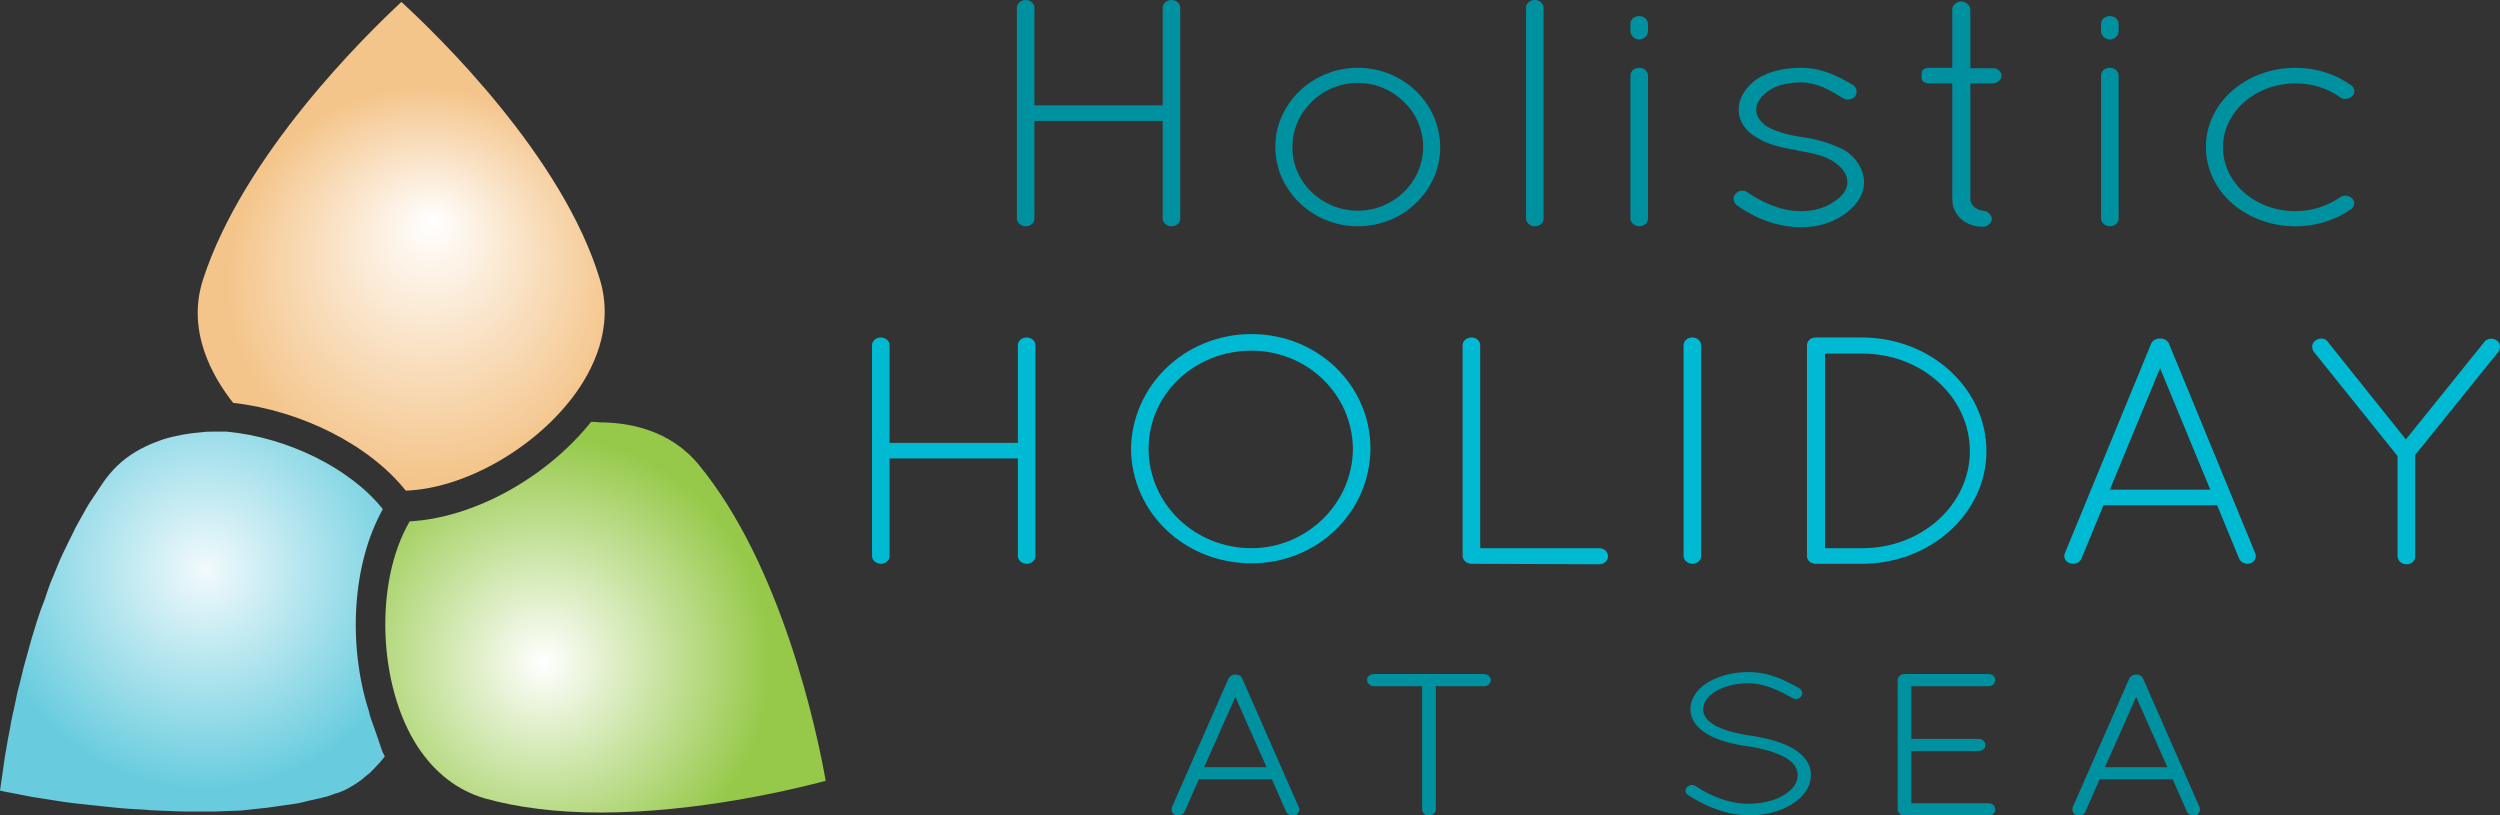 <?xml version="1.0" encoding="utf-8"?>
<!-- Generator: Adobe Illustrator 22.1.0, SVG Export Plug-In . SVG Version: 6.00 Build 0)  -->
<svg version="1.1" id="Layer_1" xmlns="http://www.w3.org/2000/svg" xmlns:xlink="http://www.w3.org/1999/xlink" x="0px" y="0px"
	 viewBox="0 0 512.6 167.2" style="enable-background:new 0 0 512.6 167.2;" xml:space="preserve">
<rect x="0" y="0" width="512.6" height="167.2" fill="#333333" stroke="none"/>
<style type="text/css">
	.st0{fill:url(#SVGID_1_);}
	.st1{fill:url(#SVGID_2_);}
	.st2{fill:url(#SVGID_3_);}
	.st3{fill:#0091A0;}
	.st4{fill:#00BAD3;}
</style>
<radialGradient id="SVGID_1_" cx="111.484" cy="106.264" r="46.337" gradientTransform="matrix(1 0 0 -1 0 242)" gradientUnits="userSpaceOnUse">
	<stop  offset="0" style="stop-color:#FFFFFF"/>
	<stop  offset="1" style="stop-color:#96C94A"/>
</radialGradient>
<path class="st0" d="M121.2,86.5C111.9,98.1,97,106.2,84,106.9c-7.3,12.5-6.5,33.8,1.7,46.3c3.6,5.4,8.2,8.9,13.7,10.5
	c6.8,1.9,14.7,2.9,23.8,2.9c19.8,0,39.3-4.7,46.1-6.5c-1.7-9.7-8.9-44.1-26.1-64.9c-5.9-7.1-14.3-8.6-20.3-8.6
	C122.3,86.5,121.7,86.5,121.2,86.5z"/>
<radialGradient id="SVGID_2_" cx="42.149" cy="125.153" r="45.122" gradientTransform="matrix(1 0 0 -1 0 242)" gradientUnits="userSpaceOnUse">
	<stop  offset="0" style="stop-color:#F2FAFC"/>
	<stop  offset="1" style="stop-color:#68CCDE"/>
</radialGradient>
<path class="st1" d="M77.1,150.3l-1.2-3.4l-0.3-1.2c-4.3-13.5-3.4-30.1,2.9-41.3c-6.6-8.3-19.4-14.7-32-15.9H46c-0.8,0-1.6,0-2.3,0
	s-1.4,0-2.1,0.1c-2.8,0.2-5.6,0.7-8.2,1.5c-2.6,0.9-5,2-7.2,3.6c-2.1,1.5-3.9,3.5-5.3,5.6l-2.6,3.9c-0.8,1.3-1.4,2.5-2.1,3.7
	c-0.3,0.6-0.7,1.2-1,1.9l-1,2c-0.6,1.3-1.3,2.6-1.9,4l-1.7,4.1c-0.6,1.4-1,2.8-1.5,4.2l-0.8,2.1l-0.7,2.1c-0.4,1.4-0.9,2.8-1.3,4.3
	c-0.4,1.4-0.8,2.9-1.2,4.3c-0.4,1.4-0.7,2.9-1.1,4.4c-0.4,1.4-0.7,2.9-1,4.4s-0.7,2.9-0.9,4.4c-0.3,1.5-0.6,3-0.8,4.4
	c-0.3,1.5-0.5,3-0.7,4.5c-0.2,1.4-0.4,2.7-0.6,4.1c0.3,0.1,0.6,0.1,0.9,0.2c1.9,0.4,3.8,0.7,5.7,1.1c1.9,0.3,3.8,0.6,5.7,0.9
	c1.9,0.3,3.8,0.5,5.7,0.7s3.8,0.4,5.7,0.6c1.9,0.2,3.8,0.3,5.7,0.4c1.9,0.2,3.8,0.2,5.7,0.3s3.8,0.1,5.7,0.1c1,0,1.9,0,2.9,0
	l2.8-0.1l2.8-0.1l2.8-0.3l2.8-0.3c0.9-0.1,1.9-0.3,2.8-0.4l2.8-0.4c0.9-0.1,1.8-0.4,2.7-0.6l2.7-0.6l0.7-0.2h0.2l0,0
	c-0.1,0,0.2-0.1-0.1,0l0,0l0.4-0.1l1.4-0.5c0.2-0.1,0.5-0.2,0.7-0.2l0.5-0.2l1-0.4c0.7-0.4,1.5-0.8,2.1-1.2c0.7-0.5,1.4-0.9,2-1.5
	l1-0.8l0.9-0.9c0.8-0.8,1.5-1.6,2.2-2.5l-0.5-1L77.1,150.3z"/>
<radialGradient id="SVGID_3_" cx="86.76" cy="183.923" r="40.082" fx="88.7" fy="196.851" gradientTransform="matrix(1 0 0 -1 0 242)" gradientUnits="userSpaceOnUse">
	<stop  offset="0" style="stop-color:#FFFFFF"/>
	<stop  offset="1" style="stop-color:#F4C58B"/>
</radialGradient>
<path class="st2" d="M82.3,0.4c-7.2,6.7-32.4,31.3-40.7,57c-3.4,10.6,2.1,20,6.2,25.2c14,1.6,27.9,8.6,35.4,18
	c11.7-0.4,25.9-8.3,34.1-19c4.3-5.6,8.7-14.4,5.7-24.3C115.4,32,89.6,7.1,82.3,0.4z"/>
<g>
	<g>
		<g>
			<path class="st3" d="M238.4,24.8h-26.3v20c0,0.9-0.8,1.6-1.8,1.6c-0.9,0-1.8-0.7-1.8-1.6V1.6c0-0.9,0.8-1.6,1.8-1.6
				s1.8,0.7,1.8,1.6v20h26.3v-20c0-0.9,0.8-1.6,1.8-1.6s1.8,0.7,1.8,1.6v43.2c0,0.9-0.8,1.6-1.8,1.6c-0.9,0-1.8-0.7-1.8-1.6V24.8z"
				/>
			<path class="st3" d="M278.4,13.9c9.4,0,16.9,7.4,16.9,16.3c0,8.8-7.5,16.2-16.9,16.2c-9.3,0-16.9-7.4-16.9-16.2
				C261.4,21.4,269,13.9,278.4,13.9z M278.4,43.2c7.3,0,13.4-5.8,13.4-13.1c0-7.2-6.1-13.1-13.4-13.1S265,22.9,265,30.1
				C264.9,37.4,271.1,43.2,278.4,43.2z"/>
			<path class="st3" d="M312.9,1.6c0-0.9,0.8-1.6,1.8-1.6s1.8,0.7,1.8,1.6v43.2c0,0.9-0.8,1.6-1.8,1.6c-0.9,0-1.8-0.7-1.8-1.6V1.6z"
				/>
			<path class="st3" d="M334.3,4.9c0-0.9,0.8-1.6,1.8-1.6s1.8,0.7,1.8,1.6v1.5c0,0.9-0.8,1.7-1.8,1.7c-0.9,0-1.8-0.8-1.8-1.7V4.9z
				 M334.3,15.5c0-0.9,0.8-1.6,1.8-1.6s1.8,0.7,1.8,1.6v29.3c0,0.9-0.8,1.6-1.8,1.6c-0.9,0-1.8-0.7-1.8-1.6V15.5z"/>
			<path class="st3" d="M355.9,39.7c0.6-0.7,1.7-0.8,2.5-0.2c2.5,1.7,6.4,3.8,10.9,3.8c2.8,0,5.2-0.8,6.8-2c1.8-1.1,2.7-2.5,2.7-4
				c-0.1-1.5-0.7-2.6-2.6-4c-1.5-1.1-4.1-1.9-7.6-2.4l-0.1-0.1c-3.2-0.5-6.1-1.2-8.1-2.5c-2.3-1.2-3.9-3.3-3.9-5.8
				c0-2.6,1.6-4.8,3.9-6.4c2.1-1.3,5.1-2.2,8.8-2.2c4.6,0,7.9,1.9,10.7,3.5c0.8,0.5,1,1.5,0.5,2.3c-0.5,0.7-1.6,0.9-2.4,0.5
				c-2.6-1.6-5.3-3.3-8.8-3.3c-2.9,0-5.3,0.7-6.8,1.9c-1.5,1.1-2.3,2.4-2.3,3.7s0.7,2.3,2,3.3c1.6,1,4,1.8,7.3,2.3h0.1
				c3.4,0.5,6.2,1.4,8.7,2.7c2.3,1.4,4,3.9,4,6.6s-1.7,4.9-4.1,6.6c-2.5,1.7-5.4,2.6-8.9,2.6c-5.8-0.1-10.3-2.5-13.2-4.6
				C355.3,41.2,355.3,40.3,355.9,39.7z"/>
			<path class="st3" d="M410.4,15.5c0,0.8-0.9,1.6-1.8,1.6H404v23.7c0,1.6,1.8,2.4,2.6,2.4c0.9,0,1.8,0.9,1.8,1.7s-0.9,1.6-1.8,1.6
				c-3.6,0-6.3-2.4-6.3-5.6V17.1h-4.5c-1.8,0-1.8-0.8-1.8-1.6s0-1.6,1.8-1.6h4.5v-12c0-0.8,0.9-1.6,1.8-1.6s1.9,0.8,1.9,1.6V14h4.6
				C409.5,13.9,410.4,14.7,410.4,15.5z"/>
			<path class="st3" d="M430.8,4.9c0-0.9,0.8-1.6,1.8-1.6s1.8,0.7,1.8,1.6v1.5c0,0.9-0.8,1.7-1.8,1.7c-0.9,0-1.8-0.8-1.8-1.7V4.9z
				 M430.8,15.5c0-0.9,0.8-1.6,1.8-1.6s1.8,0.7,1.8,1.6v29.3c0,0.9-0.8,1.6-1.8,1.6c-0.9,0-1.8-0.7-1.8-1.6V15.5z"/>
			<path class="st3" d="M452.3,30.1c0-9,8.2-16.2,18.4-16.2c4.2,0,8.2,1.3,11.4,3.6c0.7,0.5,0.9,1.5,0.2,2.2
				c-0.6,0.6-1.6,0.8-2.4,0.3c-2.6-1.9-5.8-2.9-9.2-2.9c-8.3,0-14.9,5.9-14.9,13.1c0,7.3,6.6,13.1,14.9,13.1c3.4,0,6.6-1.1,9.2-2.9
				c0.8-0.5,1.8-0.3,2.4,0.3c0.7,0.7,0.5,1.7-0.4,2.3c-3,2.1-7,3.4-11.2,3.4C460.5,46.4,452.3,39.3,452.3,30.1z"/>
		</g>
		<g>
			<path class="st4" d="M208.7,94h-26.3v20c0,0.9-0.8,1.6-1.8,1.6c-0.9,0-1.8-0.7-1.8-1.6V70.8c0-0.9,0.8-1.6,1.8-1.6
				s1.8,0.7,1.8,1.6v20h26.3v-20c0-0.9,0.8-1.6,1.8-1.6s1.8,0.7,1.8,1.6V114c0,0.9-0.8,1.6-1.8,1.6c-0.9,0-1.8-0.7-1.8-1.6V94z"/>
			<path class="st4" d="M256.6,68.5C270.2,68.5,281,79,281,92c-0.1,13-10.8,23.5-24.4,23.5c-13.8,0-24.6-10.5-24.7-23.5
				C232.1,79.1,242.9,68.5,256.6,68.5z M256.6,112.4c11.2,0,20.7-9,20.8-20.3c-0.1-11.5-9.6-20.2-20.8-20.2
				c-11.6,0-21.1,8.8-21.1,20.2C235.6,103.4,245,112.4,256.6,112.4z"/>
			<path class="st4" d="M301.8,115.6h-0.1c-0.9,0-1.8-0.7-1.8-1.6V70.8c0-0.9,0.8-1.6,1.8-1.6s1.8,0.7,1.8,1.6v41.6h24.4
				c1,0,1.8,0.7,1.8,1.7c0,0.9-0.8,1.6-1.8,1.6L301.8,115.6L301.8,115.6z"/>
			<path class="st4" d="M345.2,70.8c0-0.9,0.8-1.6,1.8-1.6s1.8,0.7,1.8,1.6V114c0,0.9-0.8,1.6-1.8,1.6c-0.9,0-1.8-0.7-1.8-1.6V70.8z
				"/>
			<path class="st4" d="M372.4,115.6h-0.3c-0.9-0.1-1.6-0.7-1.6-1.6V70.8c0-0.9,0.8-1.6,1.8-1.6h0.2h9.3c14.1,0,25.5,10.5,25.5,23.3
				s-11.5,23.1-25.5,23.1H372.4z M381.9,112.4c12.1,0,22-8.9,22-19.9c0-11.1-9.9-20-22-20h-7.7v39.9H381.9z"/>
			<path class="st4" d="M454.6,103.6h-23.3l-4.5,10.9c-0.3,0.7-0.9,1.1-1.7,1.1c-0.1,0-0.4-0.1-0.7-0.1c-0.9-0.3-1.4-1.3-1-2.1
				l17.7-43c0.3-0.6,1-1,1.8-1s1.5,0.4,1.8,1l17.7,43c0.4,0.8-0.1,1.8-0.9,2.1c-0.3,0-0.4,0.1-0.7,0.1c-0.7,0-1.4-0.4-1.7-1.1
				L454.6,103.6z M432.6,100.4h20.6l-10.3-24.9L432.6,100.4z"/>
			<path class="st4" d="M491.5,93.4l-17.1-21.3c-0.5-0.7-0.4-1.8,0.4-2.3c0.8-0.6,2-0.5,2.5,0.3l16,20l16.1-20
				c0.5-0.7,1.7-0.9,2.5-0.3c0.8,0.5,0.9,1.5,0.4,2.3l-17.1,21.2v20.8c0,0.9-0.7,1.6-1.8,1.6c-0.9,0-1.8-0.7-1.8-1.6V93.4H491.5z"/>
		</g>
		<g>
			<path class="st3" d="M266.3,165.5l-11.6-26.4c-0.2-0.5-0.7-0.8-1.4-0.8c-0.6,0-1.1,0.3-1.4,0.8l-11.6,26.4
				c-0.1,0.3-0.1,0.6,0,0.9c0.1,0.4,0.5,0.6,0.8,0.8h0.1c0.1,0,0.2,0,0.2,0c0.1,0,0.2,0,0.2,0c0.6,0,1.1-0.3,1.3-0.8l2.9-6.6h15
				l2.9,6.6c0.2,0.5,0.8,0.8,1.3,0.8c0.1,0,0.1,0,0.2,0s0.1,0,0.2,0h0.1c0.4-0.1,0.6-0.4,0.8-0.7
				C266.5,166.1,266.5,165.8,266.3,165.5z M259.7,157.3h-12.8l6.4-14.4L259.7,157.3z"/>
			<path class="st3" d="M304.2,138.2h-22.5c-0.8,0-1.4,0.6-1.4,1.2c0,0.7,0.6,1.3,1.4,1.3h9.9V166c0,0.7,0.6,1.2,1.4,1.2
				s1.4-0.6,1.4-1.2v-25.3h9.9c0.8,0,1.4-0.6,1.4-1.3C305.6,138.7,305,138.2,304.2,138.2z"/>
			<path class="st3" d="M367.5,153.4c-2.1-1.2-4.9-2-8.7-2.6h-0.1c-3.2-0.5-5.6-1.2-7.1-2.1c-1.6-0.9-2.3-1.9-2.4-3.2
				c0-1.4,0.9-2.7,2.5-3.7c1.8-1.1,4.2-1.7,6.7-1.7c3.7,0,6.7,1.7,9.1,3c0.6,0.4,1.4,0.2,1.8-0.3c0.2-0.3,0.3-0.6,0.2-0.9
				c-0.1-0.3-0.3-0.6-0.6-0.8c-2.7-1.5-6-3.3-10.5-3.3c-3.1,0-6,0.8-8.2,2.1c-2.3,1.4-3.6,3.4-3.6,5.5s1.3,3.9,3.6,5.2
				c1.9,1.1,4.5,1.9,8,2.4h0.1c3.3,0.5,5.9,1.3,7.7,2.3c1.8,1,2.6,2.2,2.6,3.7s-1,2.9-2.8,4c-1.9,1.2-4.6,1.8-7.4,1.8
				c-5.1,0-9.5-2.8-10.7-3.6c-0.5-0.4-1.4-0.3-1.8,0.2l0,0c-0.2,0.2-0.3,0.5-0.3,0.8s0.2,0.6,0.5,0.8c2.3,1.5,6.9,4.1,12.5,4.2
				c3.3,0,6.4-0.8,8.8-2.3c2.5-1.5,3.9-3.7,3.9-5.9C371.4,156.8,370,154.8,367.5,153.4z"/>
			<path class="st3" d="M407.7,164.7h-15.8V154h13.8c0.8,0,1.4-0.6,1.4-1.2c0-0.7-0.6-1.3-1.4-1.3h-13.8v-10.8h15.8
				c0.8,0,1.4-0.5,1.4-1.3c0-0.7-0.6-1.2-1.4-1.2h-17.2c-0.8,0-1.4,0.6-1.4,1.2V166c0,0.6,0.6,1.2,1.3,1.2h17.3
				c0.8,0,1.4-0.5,1.4-1.2C409.1,165.2,408.5,164.7,407.7,164.7z"/>
			<path class="st3" d="M451,165.5l-11.6-26.4c-0.2-0.5-0.7-0.8-1.4-0.8c-0.6,0-1.1,0.3-1.4,0.8L425,165.5c-0.1,0.3-0.1,0.6,0,0.9
				c0.1,0.4,0.5,0.6,0.8,0.8h0.1c0.1,0,0.2,0,0.2,0c0.1,0,0.2,0,0.2,0c0.6,0,1.1-0.3,1.3-0.8l2.9-6.6h15l2.9,6.6
				c0.2,0.5,0.8,0.8,1.3,0.8c0.1,0,0.1,0,0.2,0s0.1,0,0.2,0h0.1c0.4-0.1,0.6-0.4,0.8-0.7C451.1,166.1,451.1,165.8,451,165.5z
				 M444.4,157.3h-12.8l6.4-14.4L444.4,157.3z"/>
		</g>
	</g>
</g>
</svg>
